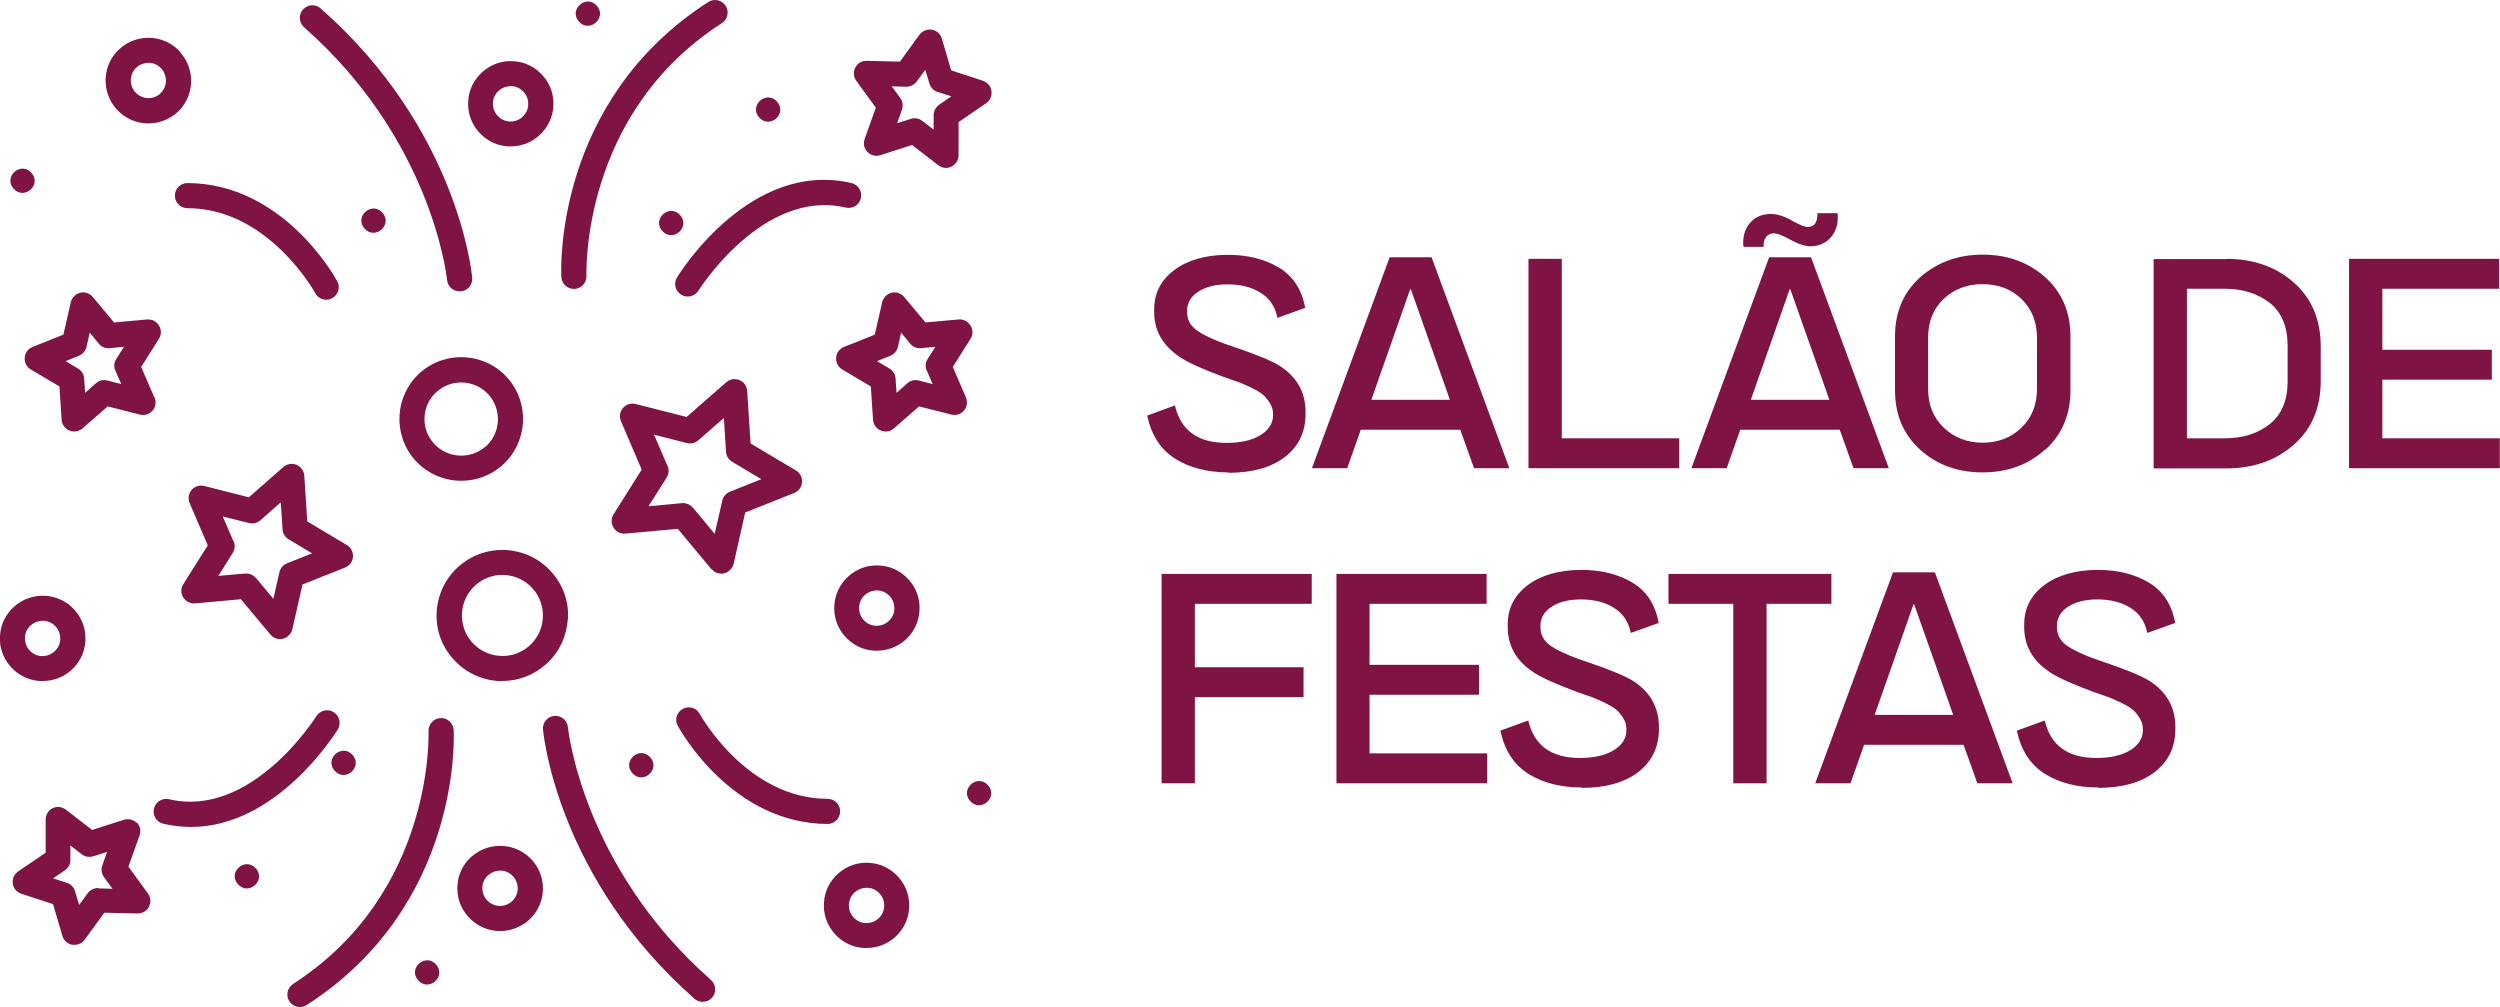 <svg xmlns="http://www.w3.org/2000/svg" id="Layer_2" viewBox="0 0 125.37 50.5"><defs><style>.cls-1{fill:#7e1344;}</style></defs><g id="Layer_1-2"><path class="cls-1" d="m12.83,43.55c.53.6-.37,1.39-.9.79-.53-.6.37-1.39.9-.79"></path><path class="cls-1" d="m21.87,48.37c.53.6-.37,1.39-.9.79-.53-.6.37-1.39.9-.79"></path><path class="cls-1" d="m61.61,23.69c-1.05,0-1.94-.23-2.67-.68-.73-.46-1.2-1.18-1.41-2.17l1.39-.51c.29,1.25,1.15,1.88,2.58,1.88.72,0,1.29-.13,1.71-.39s.63-.59.63-1v-.06c0-.2-.05-.38-.16-.55-.11-.17-.22-.31-.35-.42-.13-.11-.33-.23-.6-.36-.27-.13-.49-.22-.65-.28-.16-.05-.41-.14-.75-.26-1.05-.39-1.78-.72-2.17-.99-.85-.57-1.28-1.32-1.28-2.25v-.14c0-.81.34-1.47,1.01-1.97s1.57-.76,2.69-.76c.98,0,1.83.21,2.54.63s1.16,1.09,1.33,2.03l-1.39.5c-.11-.57-.4-.99-.86-1.27-.46-.28-1.01-.41-1.63-.41s-1.09.12-1.47.36c-.38.24-.57.57-.57.97v.06c0,.23.06.43.18.61s.32.33.58.48c.27.15.52.26.74.35.22.09.55.21.97.35,1.09.37,1.83.68,2.21.93.83.55,1.25,1.3,1.26,2.25v.15c0,.9-.35,1.62-1.04,2.15s-1.64.79-2.83.79Z"></path><path class="cls-1" d="m73.92,23.48l-.69-1.93h-4.99l-.68,1.93h-1.77l3.9-10.58h2.1l3.9,10.58h-1.77Zm-5.16-3.43h3.95l-1.96-5.55h-.03l-1.95,5.55Z"></path><path class="cls-1" d="m78.31,21.98h5.9v1.5h-7.56v-10.5h1.67v9Z"></path><path class="cls-1" d="m92.95,23.48l-.69-1.93h-4.99l-.68,1.93h-1.77l3.9-10.58h2.1l3.9,10.58h-1.77Zm-4.53-11.1h-.99c-.05-.48.06-.88.32-1.19.26-.31.62-.46,1.06-.46.32,0,.7.12,1.14.38.32.18.55.27.71.27.33,0,.49-.23.48-.69h1.01c.05.48-.06.88-.32,1.19s-.61.47-1.04.47c-.29,0-.67-.13-1.12-.39-.32-.17-.56-.26-.72-.26s-.29.06-.38.18c-.1.12-.14.29-.13.5Zm-.63,7.67h3.95l-1.96-5.55h-.03l-1.95,5.55Z"></path><path class="cls-1" d="m102.55,22.55c-.84.76-1.88,1.14-3.13,1.14s-2.29-.38-3.13-1.14-1.26-1.75-1.26-2.99v-2.68c0-1.23.42-2.22,1.27-2.98.85-.75,1.89-1.13,3.13-1.13s2.28.38,3.13,1.13c.84.75,1.27,1.75,1.27,2.98v2.68c0,1.23-.42,2.23-1.26,2.99Zm-3.13-.35c.78,0,1.43-.25,1.95-.75.52-.5.78-1.15.78-1.95v-2.55c0-.81-.26-1.46-.78-1.96-.52-.5-1.17-.74-1.95-.74s-1.43.25-1.95.74-.78,1.15-.78,1.96v2.55c0,.8.26,1.45.79,1.95.52.5,1.17.75,1.94.75Z"></path><path class="cls-1" d="m111.64,12.98c1.35,0,2.48.39,3.38,1.18.9.79,1.36,1.86,1.36,3.22v1.71c0,1.36-.45,2.43-1.36,3.22-.91.79-2.03,1.18-3.38,1.18h-3.64v-10.5h3.64Zm3.08,6.12v-1.75c0-.97-.3-1.69-.9-2.16-.6-.47-1.35-.71-2.26-.71h-1.89v7.5h1.89c.91,0,1.67-.24,2.26-.71.6-.47.9-1.2.9-2.17Z"></path><path class="cls-1" d="m119.47,21.98h5.89v1.5h-7.56v-10.5h7.53v1.5h-5.86v3.06h5.49v1.5h-5.49v2.94Z"></path><path class="cls-1" d="m65.79,30.28h-5.87v3.18h5.45v1.5h-5.45v4.32h-1.67v-10.5h7.53v1.5Z"></path><path class="cls-1" d="m68.68,37.78h5.9v1.5h-7.56v-10.5h7.53v1.5h-5.87v3.06h5.49v1.5h-5.49v2.94Z"></path><path class="cls-1" d="m79.32,39.49c-1.05,0-1.94-.23-2.67-.68-.73-.46-1.2-1.18-1.41-2.17l1.4-.51c.29,1.25,1.15,1.88,2.58,1.88.72,0,1.29-.13,1.71-.39s.63-.59.63-1v-.06c0-.2-.05-.38-.16-.55-.1-.17-.22-.31-.35-.42-.13-.11-.33-.23-.6-.36-.27-.13-.49-.22-.64-.28-.16-.05-.41-.14-.75-.26-1.05-.39-1.78-.72-2.18-.99-.85-.57-1.27-1.32-1.27-2.25v-.14c0-.81.34-1.47,1.01-1.97.67-.5,1.57-.76,2.69-.76.98,0,1.83.21,2.54.63s1.16,1.09,1.33,2.03l-1.4.5c-.11-.57-.4-.99-.86-1.27-.46-.28-1.01-.41-1.63-.41s-1.09.12-1.47.36-.57.57-.57.97v.06c0,.23.06.43.18.61s.31.33.58.48c.27.15.52.26.74.35s.55.21.97.35c1.09.37,1.82.68,2.21.93.83.55,1.25,1.3,1.26,2.25v.15c0,.9-.35,1.62-1.04,2.15-.69.53-1.64.79-2.83.79Z"></path><path class="cls-1" d="m91.84,28.78v1.5h-3.25v9h-1.67v-9h-3.25v-1.5h8.17Z"></path><path class="cls-1" d="m99.16,39.28l-.69-1.93h-4.99l-.68,1.93h-1.77l3.9-10.58h2.1l3.9,10.58h-1.77Zm-5.16-3.43h3.95l-1.96-5.55h-.03l-1.95,5.55Z"></path><path class="cls-1" d="m105.22,39.49c-1.05,0-1.94-.23-2.67-.68-.73-.46-1.2-1.18-1.41-2.17l1.4-.51c.29,1.25,1.15,1.88,2.58,1.88.72,0,1.29-.13,1.71-.39s.63-.59.63-1v-.06c0-.2-.05-.38-.16-.55-.1-.17-.22-.31-.35-.42-.13-.11-.33-.23-.6-.36-.27-.13-.49-.22-.64-.28-.16-.05-.41-.14-.75-.26-1.05-.39-1.78-.72-2.18-.99-.85-.57-1.27-1.32-1.27-2.25v-.14c0-.81.34-1.47,1.01-1.97.67-.5,1.57-.76,2.69-.76.98,0,1.83.21,2.54.63s1.16,1.09,1.33,2.03l-1.4.5c-.11-.57-.4-.99-.86-1.27-.46-.28-1.01-.41-1.63-.41s-1.09.12-1.47.36-.57.57-.57.97v.06c0,.23.06.43.18.61s.31.33.58.48c.27.15.52.26.74.35s.55.21.97.35c1.09.37,1.82.68,2.21.93.83.55,1.25,1.3,1.26,2.25v.15c0,.9-.35,1.62-1.04,2.15-.69.53-1.64.79-2.83.79Z"></path><path class="cls-1" d="m7.74,19.93l-.66-1.53.89-1.41c.13-.2.13-.46,0-.67-.12-.2-.35-.32-.59-.3l-1.66.15-1.07-1.28c-.15-.18-.4-.27-.63-.21-.23.06-.41.24-.47.47l-.37,1.63-1.55.62c-.22.09-.38.3-.39.54-.02.24.1.47.31.59l1.43.85.11,1.67c.02.24.17.45.39.54.08.03.16.05.24.05.15,0,.3-.05.42-.16l1.26-1.1,1.62.41c.23.06.48-.02.63-.2.16-.18.19-.44.1-.66h0Zm-1.95-1.34l.29.67-.7-.18c-.2-.05-.41,0-.57.14l-.54.48-.05-.72c-.01-.21-.13-.39-.31-.5l-.62-.37.67-.27c.19-.08.33-.24.38-.45l.16-.71.46.56c.13.16.33.24.54.22l.72-.07-.39.61c-.11.17-.13.39-.05.58h0Z"></path><path class="cls-1" d="m48.66,16.32c-.12-.2-.35-.32-.59-.3l-1.66.15-1.07-1.28c-.15-.18-.4-.27-.63-.21-.23.06-.41.24-.47.47l-.37,1.63-1.55.62c-.22.09-.38.3-.39.54-.02.24.1.47.31.59l1.43.85.11,1.67c.02.24.17.45.39.54.08.03.16.05.24.05.15,0,.3-.05.42-.16l1.26-1.1,1.62.41c.23.06.48-.02.63-.2.16-.18.19-.44.1-.66l-.66-1.53.89-1.41c.13-.2.13-.46,0-.66h0Zm-2.18,2.27l.29.67-.7-.18c-.2-.05-.41,0-.57.14l-.54.48-.05-.72c-.01-.21-.13-.39-.31-.5l-.62-.37.67-.27c.19-.08.33-.24.38-.45l.16-.71.46.56c.13.16.33.24.54.22l.72-.07-.39.61c-.11.17-.13.39-.05.58h0Z"></path><path class="cls-1" d="m49.72,4.56c-.03-.24-.2-.43-.43-.51l-1.59-.52-.47-1.6c-.07-.23-.26-.4-.5-.44-.23-.04-.48.06-.62.25l-.98,1.35-1.67-.04c-.25,0-.46.12-.57.34-.11.21-.09.47.05.66l.98,1.35-.56,1.57c-.08.23-.03.48.14.65.17.17.42.24.65.16l1.59-.51,1.32,1.02c.11.09.25.13.38.13.09,0,.19-.02.28-.07.22-.11.35-.33.35-.56v-1.67s1.38-.94,1.38-.94c.2-.14.3-.37.27-.61h0Zm-2.63.7c-.17.12-.27.31-.27.52v.72s-.57-.44-.57-.44c-.11-.09-.25-.13-.38-.13-.07,0-.13.01-.19.03l-.69.22.24-.68c.07-.2.04-.41-.08-.58l-.43-.59.72.02c.21,0,.4-.09.53-.26l.43-.59.21.69c.06.2.21.36.41.42l.69.22-.6.41Z"></path><path class="cls-1" d="m34.11,10.79c.53.6-.37,1.39-.9.79-.53-.6.37-1.39.9-.79"></path><path class="cls-1" d="m38.97,5.1c.53.6-.37,1.39-.9.79-.53-.6.37-1.39.9-.79"></path><path class="cls-1" d="m29.93.29c.53.6-.37,1.39-.9.79-.53-.6.37-1.39.9-.79"></path><path class="cls-1" d="m1.58,8.67c.53.6-.37,1.39-.9.79-.53-.6.37-1.39.9-.79"></path><path class="cls-1" d="m19.18,10.67c.53.6-.37,1.39-.9.79-.53-.6.37-1.39.9-.79"></path><path class="cls-1" d="m9.05,2.62c-.78-.89-2.14-.97-3.03-.19-.89.78-.97,2.14-.19,3.03.42.48,1.01.73,1.61.73.5,0,1.01-.18,1.42-.53.89-.78.97-2.14.19-3.02h0Zm-1.02,2.08c-.36.32-.92.29-1.25-.08-.32-.37-.29-.93.08-1.25.17-.15.38-.22.58-.22.25,0,.49.1.66.3.32.37.29.93-.08,1.25h0Z"></path><path class="cls-1" d="m25.46,18.96c-1.13-1.28-3.09-1.41-4.38-.28-1.28,1.13-1.41,3.09-.28,4.38.61.69,1.47,1.05,2.33,1.05.73,0,1.46-.25,2.05-.77,1.28-1.13,1.41-3.09.28-4.38h0Zm-1.11,3.43c-.76.67-1.93.6-2.6-.16-.33-.37-.49-.84-.46-1.33.03-.49.25-.94.62-1.26.35-.31.78-.46,1.22-.46.51,0,1.02.21,1.38.62.67.76.6,1.93-.16,2.6h0Z"></path><path class="cls-1" d="m28.48,31.07c.06-.88-.23-1.72-.82-2.38-1.2-1.36-3.28-1.49-4.65-.29-.66.58-1.05,1.38-1.11,2.26-.06.88.23,1.72.82,2.38.58.66,1.38,1.05,2.26,1.11.07,0,.14,0,.21,0,.8,0,1.56-.29,2.17-.82.66-.58,1.05-1.38,1.11-2.26h0Zm-1.94,1.32c-.41.36-.93.54-1.47.5-.54-.03-1.04-.28-1.4-.68-.74-.84-.66-2.13.18-2.87.39-.34.86-.51,1.34-.51.56,0,1.12.23,1.53.69.74.84.66,2.13-.18,2.87h0Z"></path><path class="cls-1" d="m2.01,34.15s.09,0,.14,0c.52,0,1.02-.19,1.41-.53.43-.38.69-.9.72-1.47.04-.57-.15-1.12-.53-1.55h0c-.78-.89-2.14-.97-3.03-.19-.43.38-.69.9-.72,1.47-.04.57.15,1.12.53,1.55.38.43.9.69,1.47.72h0Zm-.45-2.8c.17-.15.38-.22.58-.22.25,0,.49.1.66.3.16.18.23.4.22.64-.01.24-.12.45-.3.61-.18.16-.4.23-.64.22-.24-.01-.45-.12-.61-.3-.16-.18-.23-.4-.22-.64.01-.24.12-.45.3-.61h0Z"></path><path class="cls-1" d="m27.75,5.34c.04-.57-.15-1.12-.53-1.55-.38-.43-.9-.69-1.47-.72-.57-.04-1.12.15-1.55.53-.43.38-.69.9-.72,1.47-.04.57.15,1.12.53,1.55.38.43.9.69,1.47.72.05,0,.09,0,.14,0,.52,0,1.02-.19,1.41-.54.43-.38.69-.9.72-1.47h0Zm-1.56.53c-.18.16-.4.24-.64.22-.24-.01-.45-.12-.61-.3-.16-.18-.23-.4-.22-.64.01-.24.12-.45.3-.61.16-.14.37-.22.58-.22.02,0,.04,0,.06,0,.24.01.45.12.61.3h0c.16.18.23.4.22.64-.01.24-.12.45-.3.61h0Z"></path><path class="cls-1" d="m16.08.42c-.26-.23-.66-.2-.89.06-.23.26-.2.66.06.89,6.46,5.69,7.16,12.6,7.17,12.67.03.33.3.57.63.57.02,0,.04,0,.06,0,.35-.03.6-.34.57-.68-.03-.3-.74-7.46-7.59-13.5h0Z"></path><path class="cls-1" d="m28.15,13.89c.02.34.3.6.63.6.01,0,.02,0,.03,0,.35-.02.61-.31.6-.66,0-.08-.31-8.1,6.79-12.67.29-.19.38-.58.19-.87-.19-.29-.58-.38-.87-.19-7.73,4.97-7.39,13.43-7.37,13.79h0Z"></path><path class="cls-1" d="m9.4,9.18h0c-.35,0-.63.28-.63.63,0,.35.28.63.63.63,4.05,0,6.39,4.22,6.41,4.26.11.21.33.33.55.33.1,0,.2-.02.3-.08.31-.17.42-.55.25-.85-.11-.2-2.71-4.91-7.52-4.92h0Z"></path><path class="cls-1" d="m33.95,13.91c-.18.3-.09.68.21.87.1.06.22.09.33.09.21,0,.42-.11.54-.3.03-.05,3.23-5.13,7.38-4.16.34.08.68-.13.76-.47.08-.34-.13-.68-.47-.76-5.05-1.18-8.6,4.48-8.74,4.72h0Z"></path><path class="cls-1" d="m35.69,28.54c.12.15.3.23.48.23.05,0,.1,0,.15-.02.23-.06.41-.24.47-.47l.58-2.58,2.46-.98c.22-.09.38-.3.39-.54.02-.24-.1-.47-.31-.59l-2.27-1.35-.17-2.64c-.02-.24-.17-.45-.39-.54-.22-.09-.48-.05-.66.11l-1.99,1.74-2.56-.65c-.23-.06-.48.02-.63.2-.16.18-.19.44-.1.66l1.04,2.43-1.41,2.24c-.13.2-.13.46,0,.67s.35.32.59.3l2.63-.24,1.69,2.03Zm-2.22-5.18l-.67-1.56,1.65.42c.2.05.41,0,.57-.14l1.28-1.12.11,1.7c.01.21.13.39.31.5l1.46.87-1.58.63c-.19.08-.33.24-.38.45l-.38,1.66-1.09-1.31c-.12-.14-.3-.23-.48-.23-.02,0-.04,0-.06,0l-1.69.16.91-1.44c.11-.18.13-.4.05-.58h0Z"></path><path class="cls-1" d="m9.19,29.96c.13.2.35.32.59.3l2.3-.21,1.48,1.77c.12.15.3.23.48.23.05,0,.1,0,.15-.02.23-.06.41-.24.47-.47l.51-2.25,2.14-.85c.22-.09.38-.3.39-.54.02-.24-.1-.47-.31-.59l-1.98-1.18-.15-2.3c-.02-.24-.17-.45-.39-.54-.22-.09-.48-.05-.66.11l-1.73,1.52-2.24-.57c-.23-.06-.48.02-.63.2-.16.18-.19.44-.1.66l.91,2.12-1.23,1.95c-.13.2-.13.46,0,.66h0Zm2.52-2.81l-.54-1.25,1.32.33c.2.05.41,0,.57-.14l1.02-.9.09,1.36c.01.21.13.39.31.5l1.17.7-1.26.5c-.19.08-.33.24-.38.45l-.3,1.33-.87-1.04c-.12-.14-.3-.23-.48-.23-.02,0-.04,0-.06,0l-1.35.12.72-1.15c.11-.18.13-.39.05-.58h0Z"></path><path class="cls-1" d="m6.86,41.27c-.17-.17-.42-.23-.65-.16l-1.59.51-1.32-1.02c-.19-.15-.45-.17-.66-.07-.22.11-.35.33-.35.56v1.67s-1.38.94-1.38.94c-.2.14-.3.37-.27.61.03.24.2.43.43.51l1.59.52.47,1.6c.07.23.26.4.5.44.04,0,.07,0,.11,0,.2,0,.39-.09.51-.26l.98-1.35,1.67.04c.23,0,.46-.12.57-.34.11-.21.09-.47-.05-.66l-.98-1.35.56-1.57c.08-.22.03-.48-.14-.65h0Zm-1.93,3.26c-.2,0-.4.09-.53.26l-.43.59-.21-.69c-.06-.2-.21-.36-.41-.42l-.69-.22.6-.41c.17-.12.27-.31.27-.52v-.72s.57.44.57.44c.17.13.38.16.58.1l.69-.22-.24.68c-.07.2-.04.41.08.58l.43.59-.72-.02Z"></path><path class="cls-1" d="m17.68,37.86c.53.6-.37,1.39-.9.79-.53-.6.37-1.39.9-.79"></path><path class="cls-1" d="m49.55,39.38c.53.6-.37,1.39-.9.79-.53-.6.37-1.39.9-.79"></path><path class="cls-1" d="m32.61,37.98c.53.6-.37,1.39-.9.79-.53-.6.37-1.39.9-.79"></path><path class="cls-1" d="m43.32,47.54s.09,0,.14,0c.52,0,1.02-.19,1.41-.53.43-.38.69-.9.72-1.47.04-.57-.15-1.12-.53-1.55-.38-.43-.9-.69-1.47-.72-.57-.04-1.12.15-1.55.53-.43.38-.69.9-.72,1.47-.04.57.15,1.12.53,1.55.38.43.9.69,1.47.72h0Zm-.45-2.8c.16-.14.37-.22.58-.22.02,0,.04,0,.06,0,.24.01.45.12.61.3.16.18.23.4.22.64-.01.24-.12.45-.3.61-.18.16-.4.23-.64.22-.24-.01-.45-.12-.61-.3-.16-.18-.23-.4-.22-.64.02-.24.12-.45.3-.61h0Z"></path><path class="cls-1" d="m45.58,29.08c-.38-.43-.9-.69-1.47-.72-.58-.04-1.12.15-1.55.53-.89.78-.97,2.14-.19,3.02h0c.38.43.9.69,1.47.72.05,0,.09,0,.14,0,.52,0,1.02-.19,1.41-.53.43-.38.69-.9.72-1.47.04-.57-.15-1.12-.53-1.55h0Zm-1.03,2.08c-.18.16-.4.23-.64.22-.24-.01-.45-.12-.61-.3-.32-.37-.29-.92.08-1.25.18-.16.41-.23.64-.22.24.01.45.12.61.3.16.18.23.4.22.64-.01.24-.12.45-.3.61h0Z"></path><path class="cls-1" d="m23.66,42.94c-.43.38-.69.9-.72,1.47-.04.57.15,1.12.53,1.55.42.48,1.01.73,1.61.73.5,0,1.01-.18,1.42-.53.43-.38.69-.9.72-1.47.04-.57-.15-1.12-.53-1.55-.78-.88-2.14-.97-3.03-.19h0Zm2.3,1.66c-.01.24-.12.45-.3.61-.36.32-.92.29-1.25-.08-.16-.18-.23-.4-.22-.64.01-.24.12-.45.3-.61.16-.14.37-.22.58-.22.02,0,.04,0,.06,0,.24.01.45.12.61.3.16.18.23.4.22.64h0Z"></path><path class="cls-1" d="m34.82,50.08c.12.11.27.16.42.16.17,0,.35-.07.47-.21.23-.26.2-.66-.06-.89-6.46-5.69-7.16-12.6-7.17-12.67-.03-.35-.34-.6-.68-.57-.35.03-.6.34-.57.68.03.3.74,7.46,7.59,13.5h0Z"></path><path class="cls-1" d="m22.75,36.61c-.02-.35-.32-.62-.66-.6-.35.02-.61.31-.6.66,0,.08.31,8.1-6.79,12.67-.29.19-.38.58-.19.87.12.19.32.29.53.29.12,0,.23-.03.34-.1,7.73-4.97,7.39-13.43,7.37-13.79h0Z"></path><path class="cls-1" d="m41.5,41.32h0c.35,0,.63-.28.63-.63,0-.35-.28-.63-.63-.63-4.05,0-6.39-4.22-6.41-4.26-.17-.31-.55-.42-.85-.25-.31.17-.42.55-.25.85.11.2,2.71,4.91,7.52,4.92h0Z"></path><path class="cls-1" d="m16.94,36.58c.18-.3.09-.68-.21-.87-.3-.18-.68-.09-.87.21-.03.05-3.23,5.13-7.38,4.16-.34-.08-.68.13-.76.47-.08.34.13.68.47.76.48.11.94.16,1.39.16,4.3,0,7.22-4.67,7.36-4.89h0Z"></path></g></svg>